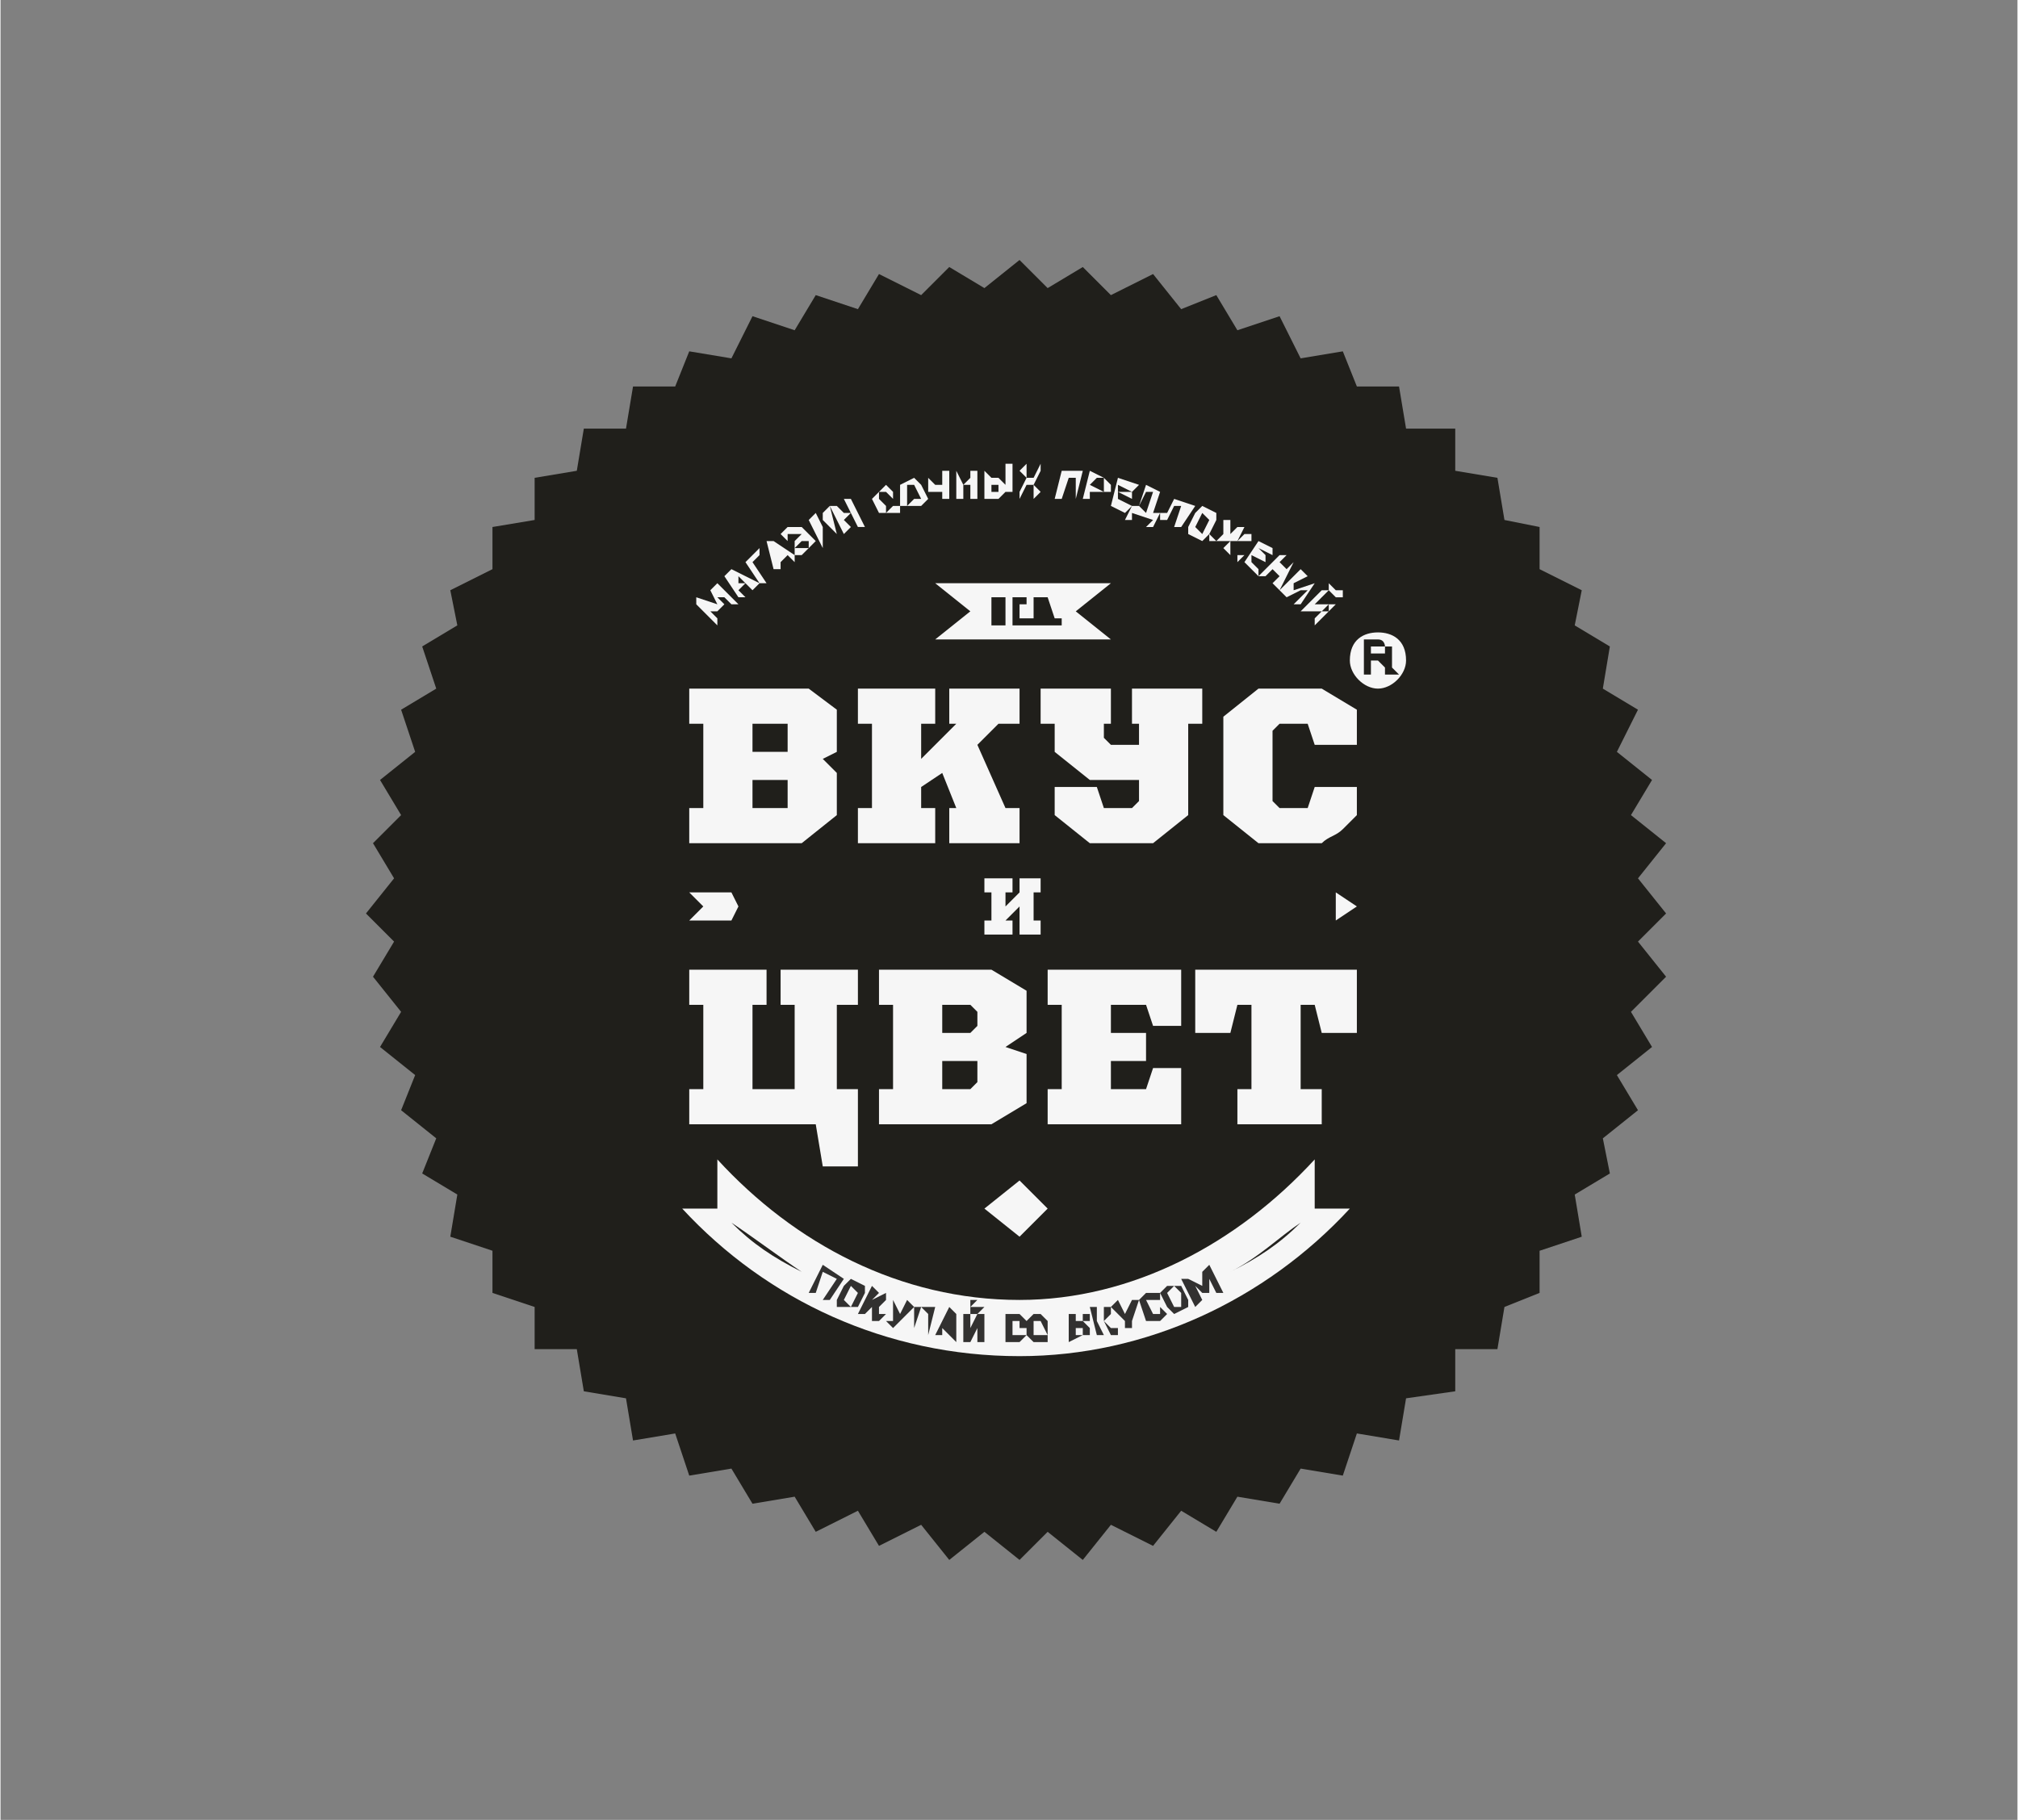 <?xml version="1.0" encoding="UTF-8"?> <svg xmlns="http://www.w3.org/2000/svg" xmlns:xlink="http://www.w3.org/1999/xlink" xml:space="preserve" width="30.477mm" height="27.489mm" style="shape-rendering:geometricPrecision; text-rendering:geometricPrecision; image-rendering:optimizeQuality; fill-rule:evenodd; clip-rule:evenodd" viewBox="0 0 287 259"><rect x="0" y="0" width="287" height="259" fill="#808080" stroke="none"/> <defs> <style type="text/css"> .fil0 {fill:none} .fil1 {fill:#1C1B17;fill-opacity:0.961} .fil2 {fill:#FEFEFE;fill-opacity:0.961} .fil4 {fill:#2B2A29;fill-rule:nonzero;fill-opacity:0.961} .fil3 {fill:#1C1B17;fill-rule:nonzero;fill-opacity:0.961} .fil5 {fill:#FEFEFE;fill-rule:nonzero;fill-opacity:0.961} </style> </defs> <g id="Слой_x0020_1">  <rect class="fil0" width="287" height="259"></rect> <g id="_729096032"> <polygon class="fil1" points="145,37 149,41 154,38 158,42 164,39 168,44 173,42 176,47 182,45 185,51 191,50 193,55 199,55 200,61 207,61 207,67 213,68 214,74 219,75 219,81 225,84 224,89 229,92 228,98 233,101 230,107 235,111 232,116 237,120 233,125 237,130 233,134 237,139 232,144 235,149 230,153 233,158 228,162 229,167 224,170 225,176 219,178 219,184 214,186 213,192 207,192 207,198 200,199 199,205 193,204 191,210 185,209 182,214 176,213 173,218 168,215 164,220 158,217 154,222 149,218 145,222 140,218 135,222 131,217 125,220 122,215 116,218 113,213 107,214 104,209 98,210 96,204 90,205 89,199 83,198 82,192 76,192 76,186 70,184 70,178 64,176 65,170 60,167 62,162 57,158 59,153 54,149 57,144 53,139 56,134 52,130 56,125 53,120 57,116 54,111 59,107 57,101 62,98 60,92 65,89 64,84 70,81 70,75 76,74 76,68 82,67 83,61 89,61 90,55 96,55 98,50 104,51 107,45 113,47 116,42 122,44 125,39 131,42 135,38 140,41 "></polygon> <path class="fil2" d="M145 185c-17,0 -32,-8 -43,-20l0 7 -5 0c12,13 29,21 48,21 18,0 35,-8 47,-21l-5 0 0 -7c-11,12 -26,20 -42,20z"></path> <path class="fil2" d="M99 85l0 1 3 3 0 -1 -1 -1 0 -1 0 0 0 1 1 0 1 -1 -1 -1 0 0 0 0 1 0 1 1 1 0 -3 -3 -1 1 1 2 0 0 0 0 0 0 -3 -1zm4 -3l2 3 1 0 -1 -1 1 -1 1 1 1 -1 -4 -2 -1 1zm3 1l-1 0 0 0 0 -1 0 0 0 0 1 1zm1 -3l1 -1 0 -1 -2 2 2 3 1 0 -2 -3zm2 -3l1 4 1 0 0 -1 1 -1 1 1 0 -1 -3 -2 -1 0zm2 2l0 0 -1 -1 0 0 0 0 0 0 1 1zm1 -4l-1 1 1 1 0 -1 1 0 1 0 0 0 0 0 -1 1 0 1 1 -1 1 0 0 0 0 1 -1 0 -1 0 0 1 1 0 1 -1 1 -1 -1 -1 0 0 0 0 -1 -1 -1 0 -1 0zm4 -2l-1 1 2 4 0 -1 0 -2 0 -1 0 0 1 1 1 1 0 0 -1 -4 -1 1 0 2 0 1 0 0 0 -1 -1 -2zm5 0l-1 0 -1 -1 -1 0 2 4 1 -1 -1 -1 1 -1 1 2 1 0 -2 -4 -1 0 1 2zm6 -1l-1 1 0 -1 -1 -1 0 -1 1 0 0 0 1 1 0 -1 0 0 -1 -1 -1 1 -1 1 1 2 1 0 2 0 0 -1 -1 0 0 0zm1 -3l0 0 0 3 1 0 2 0 1 -1 -1 -2 -1 -1 -2 1zm2 0l1 2 -1 0 -1 1 0 -1 0 -1 0 -1 1 0 0 0zm4 0l0 0 -1 0 0 0 -1 -1 0 0 0 2 1 0 1 0 0 0 0 1 1 0 0 -4 -1 0 0 2zm4 -1l-1 1 -1 -2 0 0 0 4 1 0 0 -2 1 0 0 2 1 0 0 -4 -1 0 0 1zm5 2l1 0 0 -4 -1 0 0 4zm-1 -1l0 0 0 1 -1 0 0 -1 1 0 0 0zm-2 2l2 0 1 -1 0 -1 -1 -1 -1 0 -1 -1 0 0 0 4zm6 -5l-1 1 1 1 -1 2 0 1 1 -2 0 0 1 0 0 0 0 2 1 -1 -1 -1 1 -2 0 -1 -1 2 0 0 0 0 -1 0 0 -2zm6 2l1 0 0 3 0 0 1 -4 -3 0 -1 4 1 0 1 -3zm3 2l2 0 1 0 0 -1 -1 -1 -2 -1 -1 4 1 0 0 -1zm2 -2l0 1 0 0 0 1 -2 -1 1 -1 1 0zm1 4l2 1 1 -1 -2 -1 0 -1 2 1 0 -1 -2 0 0 -1 2 1 1 -1 -3 -1 -1 4zm7 1l-1 0 1 -3 -2 -1 -1 3 -1 0 0 0 -1 2 1 0 0 -1 3 1 -1 1 1 0 1 -2zm-3 -1l1 -2 1 0 -1 3 -1 -1 0 0zm8 0l-3 -1 -1 2 -1 0 0 0 0 1 1 0 0 0 1 -2 1 0 -1 3 1 0 2 -3zm1 0l-1 1 -1 2 0 1 2 1 1 -1 1 -2 0 -1 -2 -1zm1 2l-1 2 0 0 -1 -1 0 0 1 -2 0 0 1 1 0 0zm3 0l-1 0 0 0 0 1 0 1 -1 1 -1 -1 0 1 1 0 1 0 1 0 -1 1 1 1 0 -2 1 0 0 2 0 1 1 -1 -1 0 0 -2 2 0 0 0 0 -1 -1 0 -1 1 0 0 1 -2 -1 0 -1 1 0 0 0 -2zm2 6l2 2 0 -1 -1 -1 0 -1 2 1 0 -1 -1 -1 0 0 2 1 0 -1 -2 -1 -2 3zm6 1l-1 -1 1 -1 -1 0 -3 3 1 0 1 -1 1 1 -1 1 1 1 2 -4 0 0 -1 1zm3 1l-1 -1 -3 3 1 1 2 -1 1 0 0 0 0 0 -2 2 1 0 2 -3 0 0 -3 1 0 0 0 0 0 -1 2 -1zm5 3l0 0 0 -1 -1 0 0 0 0 0 0 0 0 0 -1 -1 0 1 0 0 1 1 1 0zm-2 -1l-1 0 -3 3 1 0 2 0 1 -1 0 1 -1 0 -1 1 0 1 3 -3 0 0 -3 0 0 0 0 0 0 0 2 -2z"></path> <polygon class="fil2" points="140,172 145,168 149,172 145,176 "></polygon> <path class="fil3" d="M175 181c4,-2 7,-5 10,-7l0 0c-3,3 -6,5 -10,7l0 0zm-71 -7c3,2 7,5 10,7l0 0c-4,-2 -7,-4 -10,-7l0 0z"></path> <path class="fil4" d="M117 181l2 1 -2 3 1 0 2 -3 -3 -2 -2 4 1 0 1 -3zm4 1l-1 1 -1 2 0 1 2 0 1 0 1 -2 0 -1 -2 -1zm1 2l-1 2 0 0 -1 -1 0 0 1 -2 0 0 1 1 0 0zm2 1l0 0 1 -1 -1 -1 -2 4 1 0 1 -1 0 0 0 2 1 0 1 -1 -1 0 0 -1 1 -1 0 0 0 -1 0 0 -2 1zm4 2l0 0 0 0 0 0 -1 -2 0 0 0 3 0 0 0 0 -1 0 0 0 1 1 1 -1 2 -2 -1 -1 -1 2zm3 -1l1 1 0 3 0 0 1 -4 -3 0 0 3 0 0 1 -3zm4 0l-2 4 1 0 0 -1 1 1 1 1 0 -1 0 -3 -1 -1zm0 3l0 0 0 -1 0 0 0 0 0 0 0 1zm5 -3l0 0 -1 0 0 0 0 0 0 0 -1 0 1 -1 -1 0 0 1 0 1 1 0 1 -1zm-2 1l-1 0 0 4 1 0 1 -2 0 -1 0 0 0 1 0 2 1 0 0 -4 -1 0 -1 2 0 0 0 0 0 0 0 -2zm7 3l-1 0 0 0 0 -2 0 0 1 0 0 0 0 1 1 0 0 -1 -1 -1 -2 0 0 1 0 2 0 1 2 0 1 -1 -1 0 0 0zm2 -3l-1 1 0 2 1 1 2 0 0 -1 0 -2 -1 -1 -1 0zm1 1l1 2 -1 0 -1 0 0 0 0 -2 0 0 1 0 0 0zm6 1l0 0 0 1 -1 0 0 -1 1 0 0 0zm-1 -2l1 0 0 0 0 1 0 0 -1 0 0 -1zm1 1l1 0 0 -1 -1 0 -2 0 0 4 2 -1 1 0 0 -1 -1 -1zm3 0l-1 0 0 -2 -1 0 1 4 1 0 -1 -2 1 0 1 2 1 0 0 -1 -1 0 -1 -1 1 -1 0 -1 0 0 -1 0 0 2zm3 -1l0 0 0 0 0 0 -1 -2 -1 1 2 2 0 0 0 0 0 0 0 1 1 0 0 -1 1 -3 -1 0 -1 2zm5 0l-1 0 0 0 -1 -2 0 0 1 0 0 0 0 0 1 0 0 -1 -1 0 -1 0 -1 1 1 3 1 0 1 0 1 -1 -1 -1 0 1zm1 -4l-1 1 1 2 1 1 2 -1 0 -1 -1 -2 -1 0 -1 0zm2 1l0 1 0 1 -1 0 0 0 -1 -2 0 0 1 -1 1 1zm1 -2l-1 0 2 4 1 -1 -1 -2 0 0 0 0 0 0 1 1 1 0 0 -2 0 0 0 0 0 0 1 2 1 0 -2 -4 -1 1 0 2 0 0 0 0 0 0 -2 -1z"></path> <g> <path class="fil5" d="M193 147l0 -9 -23 0 0 9 5 0 1 -4 2 0 0 12 -2 0 0 5 12 0 0 -5 -3 0 0 -12 2 0 1 4 5 0zm-25 -1l0 -8 -19 0 0 5 2 0 0 12 -2 0 0 5 19 0 0 -8 -4 0 -1 3 -5 0 0 -4 5 0 0 -4 -5 0 0 -4 5 0 1 3 4 0zm-34 -3l4 0 1 1 0 2 -1 1 -4 0 0 -4zm0 8l4 0 1 0 0 3 -1 1 -4 0 0 -4zm12 -4l0 -6 -5 -3 -16 0 0 5 2 0 0 12 -2 0 0 5 16 0 5 -3 0 -7 -3 -1 3 -2zm-30 13l1 6 5 0 0 -11 -3 0 0 -12 3 0 0 -5 -11 0 0 5 2 0 0 12 -6 0 0 -12 2 0 0 -5 -11 0 0 5 2 0 0 12 -2 0 0 5 18 0z"></path> <path class="fil5" d="M193 101l-5 -3 -9 0 -5 4 0 14 5 4 9 0c1,-1 2,-1 3,-2 0,0 1,-1 2,-2l0 -4 -6 0 -1 3 -4 0 -1 -1 0 -10 1 -1 4 0 1 3 6 0 0 -5zm-43 6l5 4 7 0 0 3 -1 1 -4 0 -1 -3 -6 0 0 4 5 4 9 0 5 -4 0 -13 2 0 0 -5 -10 0 0 5 1 0 0 3 -4 0 -1 -1 0 -2 1 0 0 -5 -10 0 0 5 2 0 0 4zm-5 -4l0 -5 -10 0 0 5 1 0 -5 5 0 -5 2 0 0 -5 -11 0 0 5 2 0 0 12 -2 0 0 5 11 0 0 -5 -2 0 0 -3 3 -2 2 5 -1 0 0 5 10 0 0 -5 -2 0 -4 -9 3 -3 3 0zm-38 0l5 0 0 1 0 2 0 1 -5 0 0 -4zm0 8l5 0 0 0 0 3 0 1 -5 0 0 -4zm12 -4l0 -6 -4 -3 -17 0 0 5 2 0 0 12 -2 0 0 5 16 0 5 -4 0 -6 -2 -2 2 -1z"></path> <polygon class="fil5" points="148,127 148,125 145,125 145,127 145,127 145,127 143,129 143,127 144,127 144,125 140,125 140,127 141,127 141,131 140,131 140,133 144,133 144,131 143,131 143,131 145,129 145,131 145,131 145,133 148,133 148,131 147,131 147,127 "></polygon> <path class="fil5" d="M151 129c0,0 0,0 0,0 0,0 0,0 0,0l40 0c0,0 0,0 0,0 0,0 0,0 0,0l-40 0z"></path> <path class="fil5" d="M101 129c0,0 0,0 0,0 0,0 0,0 0,0l36 0c0,0 0,0 0,0 0,0 0,0 0,0l-36 0z"></path> <path class="fil2" d="M150 91l8 0 -5 -4 5 -4 -8 0 0 8zm0 0l-17 0 5 -4 -5 -4 17 0 0 8zm-4 -5l0 -1 -2 0 0 1 0 0 0 1 -1 0 0 -1 0 0 0 -1 -2 0 0 1 0 0 0 2 0 0 0 1 2 0 0 -1 0 0 0 -1 1 0 0 1 0 0 0 1 2 0 0 -1 -1 0 0 -2 1 0zm4 2l-1 -3 -2 0 0 1 0 0 0 2 -1 0 0 1 2 0 0 -1 0 0 0 0 1 0 0 0 -1 0 0 1 3 0 0 -1 -1 0zm-2 -2l0 1 0 0 0 -1z"></path> <polygon class="fil2" points="190,127 193,129 190,131 "></polygon> <polygon class="fil2" points="104,127 105,129 104,131 98,131 100,129 98,127 "></polygon> <path class="fil2" d="M196 90c2,0 4,1 4,4 0,2 -2,4 -4,4 -2,0 -4,-2 -4,-4 0,-3 2,-4 4,-4zm-2 6l0 -5 2 0c1,0 1,1 1,1 1,0 1,0 1,0 0,0 0,0 0,1 0,0 0,0 0,1 0,0 -1,0 -1,0 0,0 0,0 1,0 0,1 0,1 0,1l1 1 -2 0 0 -1c0,0 -1,-1 -1,-1 0,0 0,0 0,0 0,0 0,0 0,0l-1 0 0 2 -1 0zm1 -3l1 0c1,0 1,0 1,0 0,0 0,0 0,0 0,0 0,0 0,0 0,0 0,0 0,-1 0,0 0,0 0,0 0,0 -1,0 -1,0l-1 0 0 1z"></path> </g> </g> </g> </svg> 